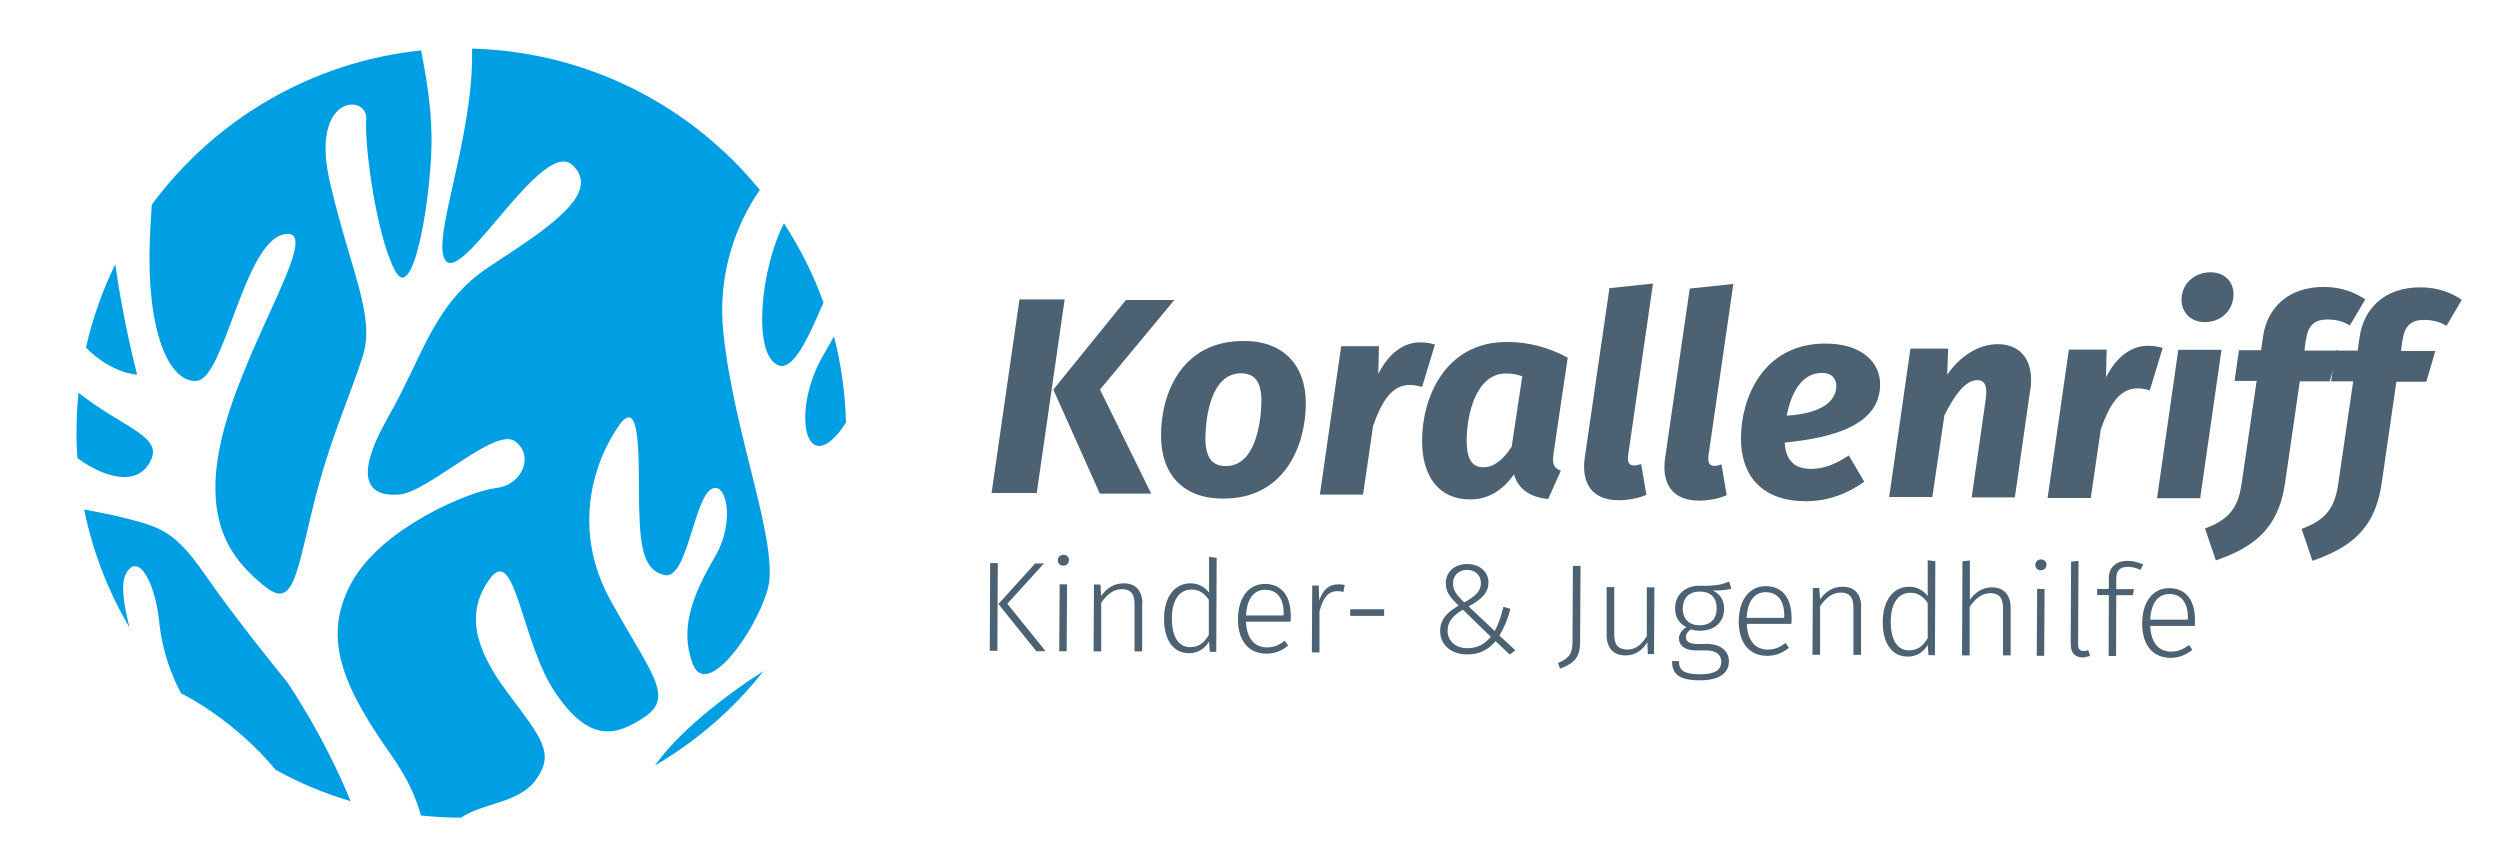 <?xml version="1.0" encoding="UTF-8"?>
<svg id="Ebene_1" xmlns="http://www.w3.org/2000/svg" version="1.1" viewBox="0 0 1245 430">
  <!-- Generator: Adobe Illustrator 29.0.1, SVG Export Plug-In . SVG Version: 2.1.0 Build 192)  -->
  <defs>
    <style>
      .st0 {
        fill: #009ee2;
      }

      .st1 {
        fill: #4c6172;
      }
    </style>
  </defs>
  <g>
    <path class="st0" d="M380.2,334.2c-20.3,13-42.8,30.9-54,47,20.8-12.2,39.2-28.1,54-47Z"/>
    <path class="st0" d="M222,130c9.5,10,48.4-61.8,63.2-47.7,14.8,14.1-12.9,31.7-41.1,50.2-28.2,18.5-32.9,43.8-50.9,75.4-18,31.7-9,39.5,5.5,38.4,14.5-1.1,47.7-33.7,57.7-26.6,9.9,7.1,3.6,21.9-9.2,23.3-12.8,1.4-57.5,19.6-72.5,47.8-15,28.2-2.5,53,20.6,85.9,7.8,11.1,12.1,21.1,14.3,29.4,6.6.7,13.2,1.1,20,1.1,11.3-7.6,28.8-7.1,37.3-18.9,9.5-13.2,2.9-20.6-14-43.2-17-22.6-21.1-40.6-8.7-57.2,12.5-16.6,15.6,32.4,32.3,57,16.7,24.6,29.7,22.2,44.6,12.1,14.9-10.1,3.1-21.6-17-57.9-20.1-36.4-7.7-70.2,4-87,11.7-16.8,9.7,20.1,10.2,40.4.5,20.3,2.2,31.7,12.8,33.9,10.6,2.2,14.2-34.5,22-41.9,7.8-7.5,14,13.9,2.9,32.9-11.1,18.9-17.7,35.7-11,53.3,6.8,17.5,30.7-14.9,37.2-36.8,6.5-21.9-16.8-77.1-22-128.6-3-29.1,6.6-54.1,18.2-70.7-34.1-41.8-85.5-68.8-143.3-70.4,1,45.2-21.4,97-12.9,105.9Z"/>
    <path class="st0" d="M387.1,181.7c7.8,3.9,15.5-13.7,23-31-5-14-11.7-27.2-19.7-39.5-11.4,22.1-15.8,64.2-3.3,70.5Z"/>
    <path class="st0" d="M414.7,218.6c2.6-2.3,4.7-5.1,6.6-8.2-.4-14.8-2.4-29.2-6-42.9-1.5,2.7-3,5.4-4.5,8-15.4,25.1-11.5,57.2,3.9,43.2Z"/>
    <path class="st0" d="M75.1,229.3c5.9-12.2-13.5-16-36-33.7-.7,6.6-1,13.2-1,20s.2,8.4.5,12.6c14.5,10.5,30.4,13.9,36.5,1.1Z"/>
    <path class="st0" d="M102.1,286.2c-15.3-22.3-22.7-23.8-41.4-28.6-5.8-1.5-12.2-2.5-18.8-3.9,4.3,21.1,12,40.9,22.6,58.8-2.8-10.9-4.4-21.5-2-26.3,5.9-11.9,14.7,3,16.8,23.6,2.1,20.6,10.9,35.5,10.9,35.5,0,0,25.7,12.3,47.1,38.1,11.7,6.5,24.2,11.7,37.3,15.6-13.3-32.8-31.5-59.2-31.5-59.2,0,0-25.8-31.5-41.1-53.8Z"/>
    <path class="st0" d="M68.3,186.6s-6.8-25.7-10.9-55c-6.4,13.1-11.3,27-14.6,41.5,12.8,13,25.5,13.5,25.5,13.5Z"/>
    <path class="st0" d="M98.2,189.6c13.6-1.3,23.3-68.9,43.2-72.9,19.9-4-17.2,50-29.8,96.9-12.6,46.9,4.9,65.6,19.2,77.6,14.3,12,16.1-.8,24.5-36.4,8.5-35.6,19.2-57.6,25.4-77.6,6.2-19.9-5.8-41.5-16.3-86-10.5-44.5,19-44.6,18-31.7s5.1,58.5,14.5,75.6c9.3,17,18.3-39.7,18-67-.2-16.1-2.7-30.2-5.2-43-54.9,5.7-103,34.7-134.1,76.8-.4,5.3-.7,11.1-1,17.4-1.7,47.1,10,71.6,23.6,70.4Z"/>
  </g>
  <g>
    <g>
      <path class="st1" d="M507.7,149.1h22.5c0,.1-13.9,96.4-13.9,96.4h-22.5c0-.1,13.9-96.4,13.9-96.4ZM524.5,194.1l36.2-44.7h24.1c0,.1-37,44.6-37,44.6l25.5,51.8h-25.6c0-.1-23.1-51.7-23.1-51.7Z"/>
      <path class="st1" d="M578.2,216.7c0-20.6,10.2-47.1,41.4-46.9,19.6,0,30.9,12.2,30.7,31.6-.2,20.3-10.4,47.1-41.4,46.9-19.6,0-30.8-12-30.7-31.6ZM628.2,199.8c0-9.7-3.4-13.9-10.2-13.9-14.6,0-17.6,21-17.7,32.3,0,9.7,3.3,13.9,10.2,13.9,14.5,0,17.5-21,17.7-32.3Z"/>
      <path class="st1" d="M714.6,171.6l-6.4,21.1c-2.2-.6-3.9-1-6.1-1-9.2,0-14.2,8.7-18.3,20.4l-5,34.2h-21.5c0-.1,10.6-73.9,10.6-73.9h18.8c0,0-.3,13.8-.3,13.8,5.2-10.4,12.9-15.8,20.9-15.7,2.9,0,5,.4,7.4,1.1Z"/>
      <path class="st1" d="M780.7,178.3l-7,47.2c-.6,4.9-.5,7.4,3.6,8.9l-6.3,14.1c-8.1-.7-14.9-4.4-17-12.3-5.2,7.3-12.2,12.6-22,12.5-15.6,0-23.9-11.7-23.8-29.4,0-21.1,11.4-49.2,42.5-49,10.1,0,20.6,2.6,30.1,7.9ZM730.4,219.3c0,10.4,3.4,13.4,8.3,13.4,5.3,0,9.9-3.8,14.1-10.2l5.3-35.1c-2.8-1-5-1.4-8.2-1.4-14.3,0-19.4,19.1-19.5,33.4Z"/>
      <path class="st1" d="M810.8,226.9c-.4,3.6.7,4.9,2.9,4.9,1.2,0,2.4-.3,3.6-.7l2.6,15.3c-4,1.8-9.2,2.7-13.9,2.7-12.4,0-18.9-7.6-16.7-21.8l12.2-83.8,21.7-2.3-12.4,85.6Z"/>
      <path class="st1" d="M850.8,227.1c-.4,3.6.7,4.9,2.9,4.9,1.3,0,2.4-.3,3.6-.7l2.6,15.3c-4,1.8-9.2,2.7-13.9,2.7-12.4,0-18.9-7.6-16.7-21.8l12.2-83.8,21.7-2.3-12.4,85.6Z"/>
      <path class="st1" d="M888.8,220.4c.5,9.9,5.9,13.1,13.1,13.1,6.3,0,12-2.2,18.8-6.7l7.7,13.1c-8.1,5.8-18,9.8-29.4,9.7-21.5-.1-32.1-12.7-32-31.4,0-20,11.1-47.2,42.1-47.1,17.9,0,27.2,9.2,27.2,20.3,0,20.7-24.3,26.7-47.5,29ZM914.5,192.3c0-3.1-1.6-6.5-7.1-6.6-10.6,0-15.6,10.8-17.6,21.3,18.5-1.2,24.6-7.8,24.7-14.8Z"/>
      <path class="st1" d="M1011,194.4l-7.6,53.3h-21.5c0-.1,7-48.9,7-48.9,1.1-7.5-1.1-9.5-4.3-9.5-5.6,0-11.2,7.2-16.3,17.6l-6,40.6h-21.5c0-.1,10.6-73.9,10.6-73.9h18.8c0,0-.5,13-.5,13,6.3-9.1,15.4-15.2,25.2-15.2,11.8,0,18.3,8.6,16.2,22.9Z"/>
      <path class="st1" d="M1077,173.3l-6.4,21.1c-2.2-.6-3.9-1-6.1-1-9.2,0-14.2,8.7-18.3,20.4l-5,34.2h-21.5c0-.1,10.6-73.9,10.6-73.9h18.8c0,0-.3,13.8-.3,13.8,5.2-10.4,12.9-15.8,20.9-15.7,2.9,0,5,.4,7.4,1.1Z"/>
      <path class="st1" d="M1095.7,248.1h-21.5c0-.1,10.6-73.9,10.6-73.9h21.5c0,.1-10.6,73.9-10.6,73.9ZM1086.4,149.3c0-7.9,6.3-13.7,14.4-13.7,7,0,11.5,4.6,11.5,11,0,7.9-6.3,13.9-14.4,13.8-6.9,0-11.5-4.8-11.5-11.2Z"/>
      <path class="st1" d="M1148.3,169.2l-.7,5.4h17.1c0,0-4.5,15.3-4.5,15.3h-14.9c0,0-7.3,50.4-7.3,50.4-3.4,24-16.7,32.5-34.5,38.8l-5.4-15.9c10.4-4,16.3-8.7,18.2-22.2l7.5-51.3h-11c0,0,2.2-15.3,2.2-15.3h11c0,0,1-6.8,1-6.8,2-14.2,12.5-24.8,30.4-24.7,8.8,0,15.6,2.9,20.5,6.2l-7.7,13c-3.7-2.4-7.9-3-11.1-3-6.4,0-9.7,2.9-10.7,10Z"/>
      <path class="st1" d="M1196.4,169.4l-.7,5.4h17.1c0,0-4.5,15.3-4.5,15.3h-14.9c0,0-7.3,50.4-7.3,50.4-3.4,24-16.7,32.5-34.5,38.8l-5.4-15.9c10.4-4,16.3-8.7,18.2-22.2l7.5-51.3h-11c0,0,2.2-15.3,2.2-15.3h11c0,0,1-6.8,1-6.8,2-14.2,12.5-24.8,30.4-24.7,8.8,0,15.6,2.9,20.5,6.2l-7.7,13c-3.7-2.4-7.9-3-11.1-3-6.4,0-9.7,2.9-10.7,10Z"/>
    </g>
    <g>
      <path class="st1" d="M496.7,324.1h-3.8s.2-43.7.2-43.7h3.8s-.2,43.7-.2,43.7ZM501.6,300.6l19.1,23.7h-4.6s-18.9-23.5-18.9-23.5l18.3-20.2h4.4s-18.2,20-18.2,20Z"/>
      <path class="st1" d="M532.3,279c0,1.5-1.1,2.7-2.8,2.7-1.7,0-2.7-1.2-2.7-2.7,0-1.5,1.1-2.7,2.8-2.7,1.7,0,2.8,1.2,2.8,2.7ZM531.2,324.3h-3.7s.2-33.3.2-33.3h3.7s-.2,33.3-.2,33.3Z"/>
      <path class="st1" d="M568.8,300.6v23.8c-.1,0-3.8,0-3.8,0v-23.3c.1-5.5-2.1-7.7-6.2-7.7-4.5,0-7.6,2.8-10.4,6.8v24.2c-.1,0-3.8,0-3.8,0l.2-33.3h3.2s.4,5.7.4,5.7c2.6-3.8,6.3-6.3,11.2-6.3,6.1,0,9.3,3.8,9.3,10.2Z"/>
      <path class="st1" d="M605.9,277.7l-.2,46.9h-3.2s-.4-5.1-.4-5.1c-2,3.3-5.2,5.8-10,5.8-7.8,0-12.5-6.7-12.4-17.3,0-10.3,5-17.5,13.1-17.5,4.5,0,7.4,2.2,9.3,4.6v-17.8c0,0,3.8.5,3.8.5ZM602,316.1v-17.4c-1.9-2.8-4.5-5.1-8.6-5.1-5.9,0-9.8,5-9.8,14.4,0,9.3,3.4,14.2,9,14.3,4.4,0,7.1-2.2,9.4-6.1Z"/>
      <path class="st1" d="M642.7,309.6h-22.2c.4,8.9,4.6,12.7,10.3,12.8,3.6,0,6.1-1.1,9-3.3l1.7,2.4c-3.1,2.5-6.5,4.1-10.9,4-8.8,0-14.1-6.4-14.1-17.1,0-10.6,5.2-17.6,13.4-17.6,8.7,0,13,6.4,12.9,16.2,0,1,0,2-.1,2.7ZM639.3,305.7c0-7.3-2.9-11.9-9.2-12-5.2,0-9.1,3.8-9.6,12.8h18.7c0,0,0-.9,0-.9Z"/>
      <path class="st1" d="M669.7,291.3l-.7,3.5c-1-.3-1.8-.4-2.9-.4-4.7,0-7.2,3.3-9,10.1v20.4c0,0-3.8,0-3.8,0l.2-33.3h3.2s.3,7.5.3,7.5c1.8-5.5,4.8-8.1,9.5-8.1,1.3,0,2.4.1,3.3.4Z"/>
      <path class="st1" d="M672.4,303.4h16.9c0,0,0,3.3,0,3.3h-16.9c0,0,0-3.3,0-3.3Z"/>
      <path class="st1" d="M741.2,290.3c0,5.2-3.7,8.3-9.8,11.7l13,12.3c1.8-3.6,3.2-7.4,4.3-12.1l3.5,1c-1.4,5.3-3.2,9.6-5.5,13.3l7.9,7.3-2.7,2.2-7.1-6.7c-3.4,4-7.7,6.7-14.3,6.6-7.6,0-13.4-4.7-13.3-11.7,0-5.7,3.5-9.4,9.2-12.6-4.1-4-6.4-6.7-6.4-11.1,0-5.5,4.2-9.7,10.8-9.6,6.2,0,10.6,4,10.5,9.5ZM720.9,314.1c0,5.2,4.1,8.7,9.8,8.7,5.3,0,8.7-2.1,11.7-5.7l-13.9-13.5c-5,3-7.6,6.1-7.6,10.5ZM723.6,290.5c0,3.2,1.2,5.2,5.6,9.5,5.5-3,8.3-5.7,8.3-9.5,0-4.3-3-6.7-6.9-6.7-4.4,0-7,3-7,6.7Z"/>
      <path class="st1" d="M786.9,319.6c0,7.8-2.9,10.7-10,13.4l-1-2.8c5.8-2.5,7.2-4.9,7.2-10.8l.2-37.6h3.8s-.2,37.8-.2,37.8Z"/>
      <path class="st1" d="M823.8,325.7h-3.2s-.2-5.9-.2-5.9c-2.4,3.9-5.8,6.6-10.9,6.6-6,0-9.4-3.7-9.4-10.2v-23.8c.1,0,3.8,0,3.8,0v23.5c-.1,5.3,2.1,7.5,6.4,7.6,4.4,0,7.5-2.8,9.8-6.8v-24.2c.1,0,3.8,0,3.8,0l-.2,33.3Z"/>
      <path class="st1" d="M862.2,293.2c-2.3.6-5.2.9-9.2.9,3.5,1.7,5.6,4.5,5.6,9.1,0,6.5-4.6,10.9-12.1,10.9-1.6,0-3.1-.2-4.3-.7-1.6.9-2.6,2.3-2.6,3.8,0,2,1.3,3.4,5.3,3.5h5.4c6.6,0,10.7,3.6,10.7,8.6,0,6-4.8,9.5-14.5,9.5-10.1,0-13.9-3-13.8-9.6h3.4c0,4.7,2.5,6.5,10.4,6.6,7.8,0,10.7-2.3,10.7-6.3,0-3.6-2.8-5.6-7.5-5.6h-5.4c-5.5,0-8.2-2.7-8.2-5.9,0-2.2,1.4-4.2,3.7-5.7-3.8-2-5.6-4.9-5.6-9.4,0-6.7,5-11.3,12.3-11.2,8.9.2,11.4-.8,14.6-2.1l1.1,3.6ZM838,303c0,5.4,3.3,8.4,8.4,8.4,5.4,0,8.4-3,8.5-8.3,0-5.2-2.7-8.5-8.4-8.5-5.7,0-8.4,3.5-8.5,8.4Z"/>
      <path class="st1" d="M892.1,310.7h-22.2c.4,8.9,4.6,12.7,10.3,12.8,3.6,0,6.1-1.1,9-3.3l1.7,2.4c-3.1,2.5-6.5,4-10.9,4-8.8,0-14.1-6.4-14.1-17.1,0-10.6,5.2-17.6,13.4-17.6,8.7,0,13,6.4,12.9,16.2,0,1,0,2-.1,2.7ZM888.6,306.9c0-7.3-2.9-11.9-9.2-12-5.2,0-9.1,3.8-9.6,12.8h18.7c0,0,0-.9,0-.9Z"/>
      <path class="st1" d="M926.8,302.3v23.8c-.1,0-3.8,0-3.8,0v-23.3c.1-5.5-2.1-7.7-6.2-7.7-4.5,0-7.6,2.8-10.4,6.8v24.2c-.1,0-3.8,0-3.8,0l.2-33.3h3.2s.4,5.7.4,5.7c2.6-3.8,6.3-6.3,11.2-6.3,6.1,0,9.3,3.8,9.3,10.2Z"/>
      <path class="st1" d="M963.8,279.4l-.2,46.9h-3.2s-.4-5.1-.4-5.1c-2,3.3-5.2,5.8-10,5.8-7.8,0-12.5-6.7-12.4-17.3,0-10.3,5-17.5,13.1-17.5,4.5,0,7.4,2.2,9.3,4.6v-17.8c0,0,3.8.5,3.8.5ZM960,317.7v-17.4c-1.9-2.8-4.5-5.1-8.6-5.1-5.9,0-9.8,5-9.8,14.4,0,9.3,3.4,14.2,9,14.3,4.4,0,7.1-2.2,9.4-6.1Z"/>
      <path class="st1" d="M1001.3,302.6v23.8c-.1,0-3.8,0-3.8,0v-23.3c.1-5.4-2.1-7.7-6.2-7.7-4.5,0-7.6,2.8-10.4,6.8v24.2c-.1,0-3.8,0-3.8,0l.2-46.9,3.7-.4v19.6c2.6-3.7,6.2-6.2,11-6.2,6,0,9.3,3.9,9.3,10.2Z"/>
      <path class="st1" d="M1019.1,281.3c0,1.5-1.1,2.7-2.8,2.7-1.7,0-2.7-1.2-2.7-2.7,0-1.5,1.1-2.7,2.8-2.7,1.7,0,2.8,1.2,2.8,2.7ZM1018,326.6h-3.7s.2-33.3.2-33.3h3.7s-.2,33.3-.2,33.3Z"/>
      <path class="st1" d="M1031.2,321l.2-41.3,3.7-.4-.2,41.6c0,2.2.8,3.3,2.7,3.3.8,0,1.6-.1,2.3-.4l1,2.7c-1,.5-2.4.9-3.8.9-3.5,0-5.9-2.1-5.8-6.3Z"/>
      <path class="st1" d="M1053.9,288v5.4s8.8,0,8.8,0l-.5,3h-8.3s-.1,30.3-.1,30.3h-3.7s.1-30.4.1-30.4h-5.8s0-3,0-3h5.8s0-5.5,0-5.5c0-5.2,3.5-8.5,9.3-8.5,2.9,0,5.3.7,7.8,1.8l-1.3,2.7c-2.2-1-4.2-1.5-6.3-1.5-3.8,0-5.7,1.6-5.8,5.6Z"/>
      <path class="st1" d="M1093,311.7h-22.2c.4,8.9,4.6,12.7,10.3,12.8,3.6,0,6.1-1.1,9-3.3l1.7,2.4c-3.1,2.5-6.5,4-10.9,4-8.8,0-14.1-6.4-14.1-17.1,0-10.6,5.2-17.6,13.4-17.6,8.7,0,13,6.4,12.9,16.2,0,1,0,2-.1,2.7ZM1089.6,307.8c0-7.3-2.9-11.9-9.2-12-5.2,0-9.1,3.8-9.6,12.8h18.7c0,0,0-.9,0-.9Z"/>
    </g>
  </g>
</svg>